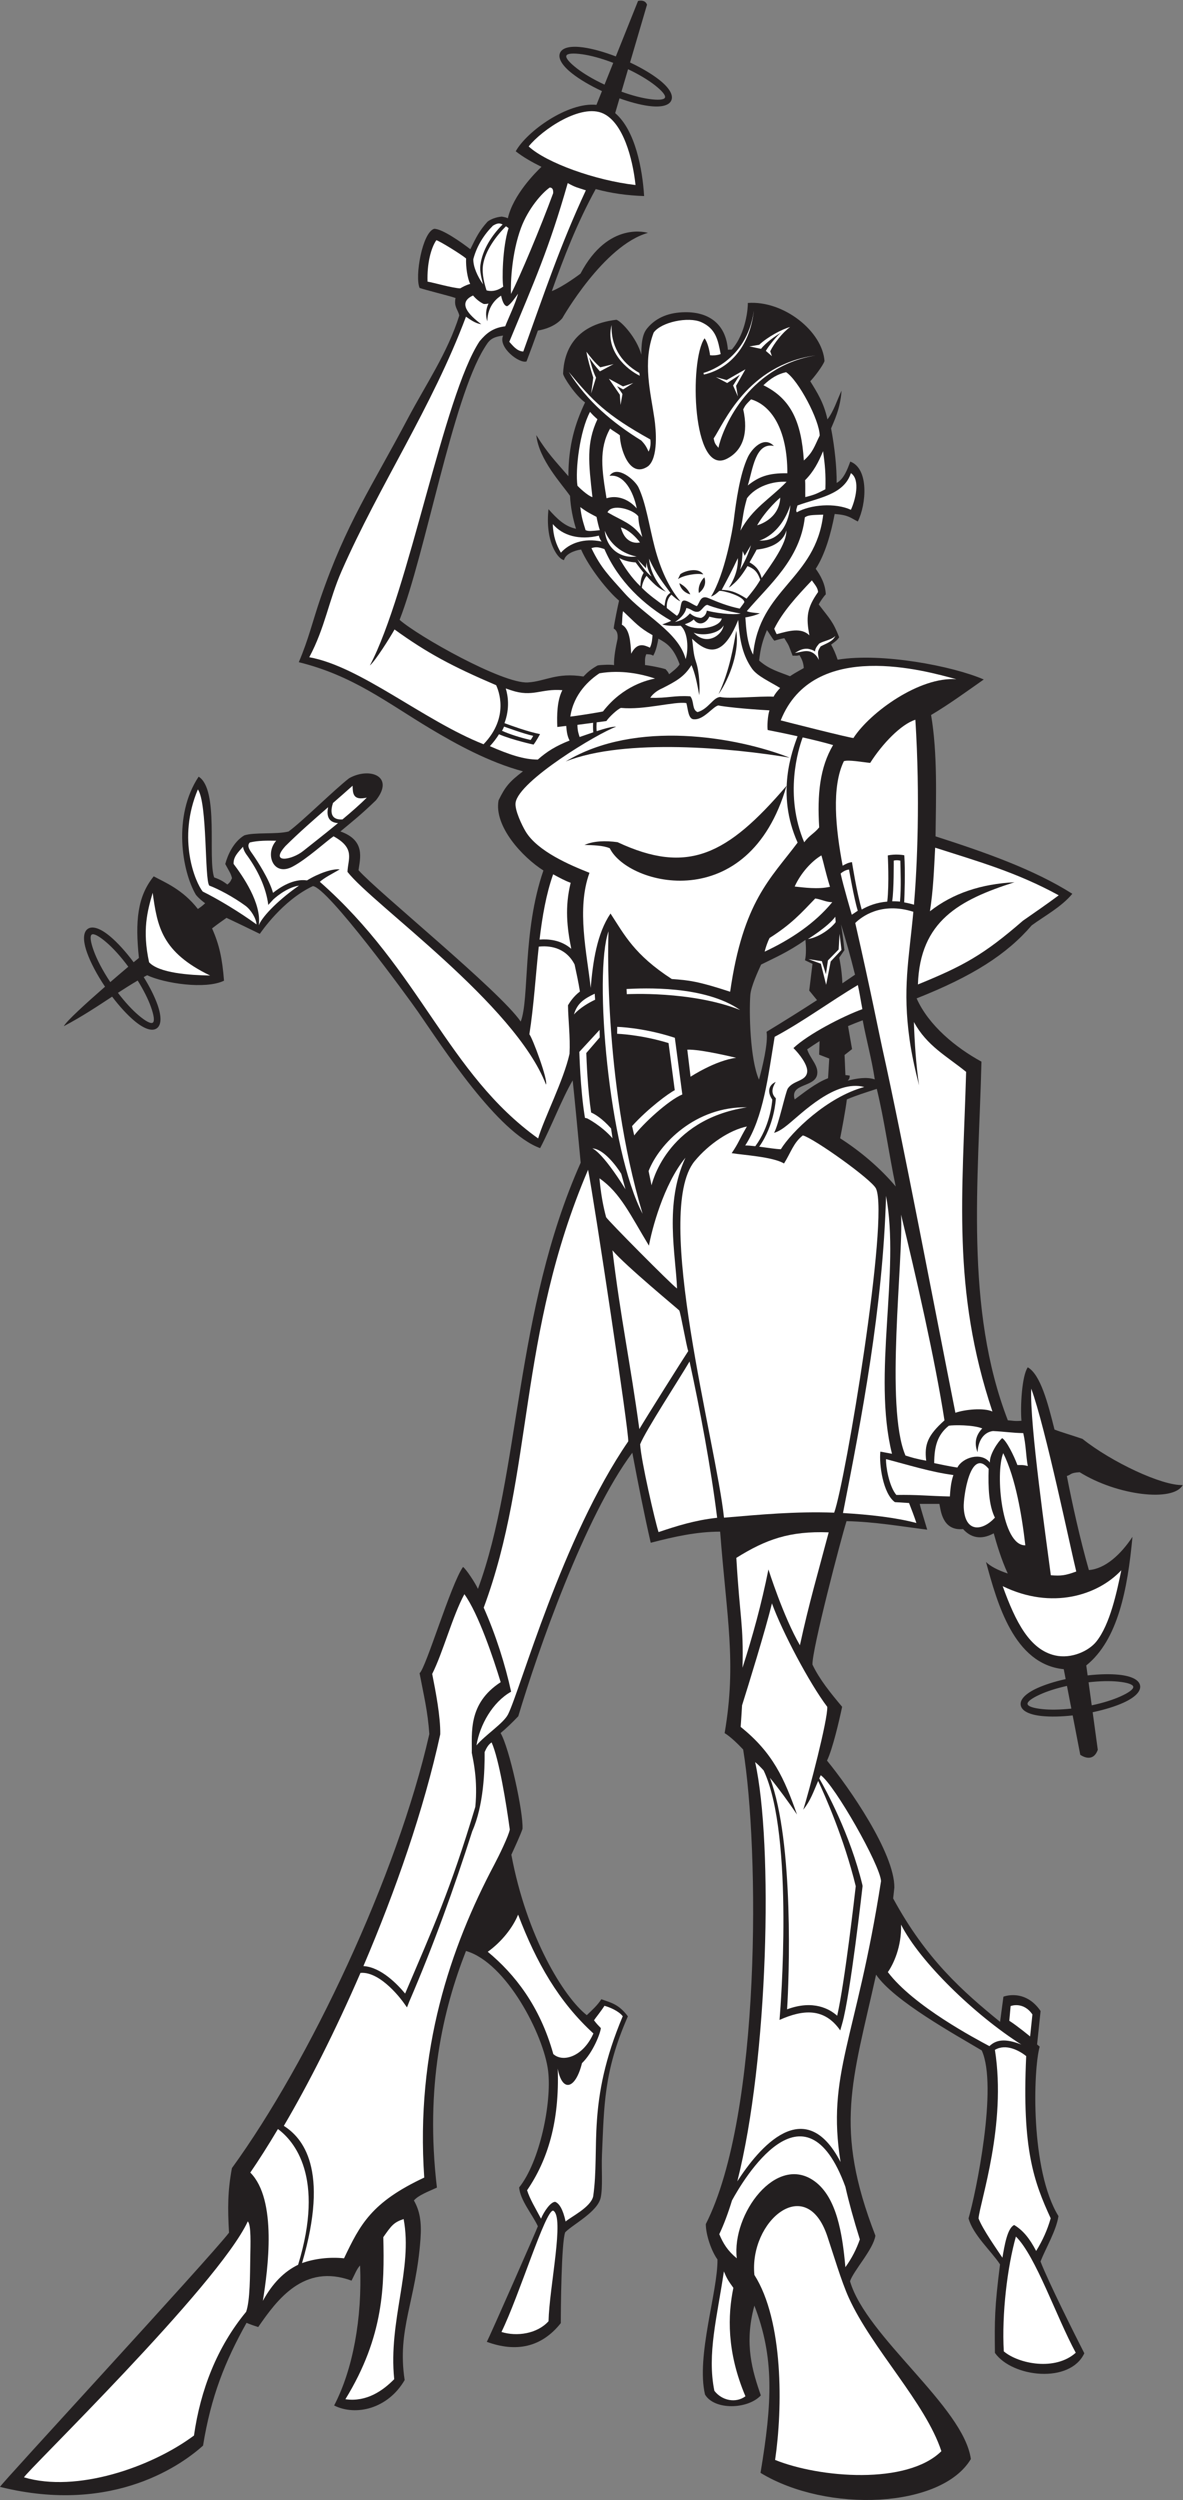 <?xml version="1.0" encoding="UTF-8" standalone="no"?>
<svg
   xmlns:dc="http://purl.org/dc/elements/1.1/"
   xmlns:cc="http://creativecommons.org/ns#"
   xmlns:rdf="http://www.w3.org/1999/02/22-rdf-syntax-ns#"
   xmlns:svg="http://www.w3.org/2000/svg"
   xmlns="http://www.w3.org/2000/svg"
   viewBox="0 0 464.547 981.12"
   height="981.12"
   width="464.547"
   xml:space="preserve"
   id="svg2"
   version="1.1"><rect x="0" y="0" width="464.547" height="981.12" fill="#808080" stroke="none"/><defs
     id="defs6" /><g
     transform="matrix(1.333,0,0,-1.333,0,981.12)"
     id="g10"><g
       transform="scale(0.1)"
       id="g12"><path
         id="path14"
         style="fill:#231f20;fill-opacity:1;fill-rule:evenodd;stroke:none"
         d="m 1474.67,2257.97 c 25.83,-43.78 67.31,-232.96 64.59,-282.11 -5.67,-17.07 -23.84,-56.49 -32.87,-76.13 44.89,-240.62 153.99,-418.9 222.2,-472.35 13.87,13.14 32.59,30.09 42.78,46.96 30.36,-10.68 51.93,-15.36 78.33,-50.43 -71.71,-162.74 -69.91,-264.46 -76.42,-408.34 -1.85,-41 2.99,-94.632 -3.69,-125.343 -9.2,-42.278 -81.57,-78.43 -104.65,-102.161 -11.26,-29.48 -12.96,-229.187 -12.86,-267.332 -57.43,-72.218 -132.26,-86.281 -218.08,-55.129 7.29,12.11 150.43,337.696 150.47,340.293 -16.59,35.579 -51.94,76.27 -55.15,114.27 60.79,75.367 96.41,249.852 85.44,342.412 -12.58,106.1 -123.37,320.07 -242.03,353.79 -67.6,-172.28 -120.84,-397.7 -85.63,-696.643 -25.43,-11.747 -54.15,-22.11 -67.78,-37.989 16.95,-29.59 23.07,-61.902 19.39,-113.172 -13.07,-182.589 -69.61,-265.48 -46.62,-415.441 -49.47,-85.117 -144.38,-106.727 -207.754,-74.883 55.184,105.703 82.944,256.594 76.454,412.102 -9.45,-9.074 -16.2,-27.512 -25.17,-44.543 C 894.957,697.52 815.891,589.043 760.715,509.23 749.41,512.668 738.57,516.418 726.27,521.563 662.836,408.035 621.625,304.922 598.16,160.078 543.883,111.32 339.785,-46.016 0,38.613 -1.367,43.035 617.164,712.078 674.652,787.004 c -4.023,71.492 -4.203,121.473 8.567,190.125 228.219,314.121 486.851,860.301 581.531,1277.931 -5,69.73 -16.14,112.37 -28.77,179.03 18.84,15.05 92.2,262.41 128.02,312.93 9.45,-6.64 35.98,-47.13 43.96,-64.64 125.69,340.78 106.88,815.27 302.65,1254.71 -7.94,84.87 -19.38,205.26 -23.58,242.4 -32.07,-55.18 -61.35,-133.31 -95.86,-199.5 -125.65,45.29 -287.99,298.03 -359.84,401.49 -31.31,45.12 -267.119,367.36 -309.67,369.93 -89.281,-41.71 -152.437,-135.3 -156.301,-140.54 -29.601,14.62 -68.011,32.94 -98.07,47.11 -29.633,-20.75 -31.211,-22.52 -42.562,-31.07 20.953,-46.9 30.078,-87.9 35.179,-153.96 -54.715,-26.43 -175.676,-7.82 -226.492,16.1 -3.387,-1.82 -6.73,-3.65 -10.047,-5.5 18.133,-29.24 31.953,-57.14 40.309,-80.45 12.258,-34.2 12.574,-60.39 -1.957,-70.47 -14.528,-10.08 -38.946,-0.62 -66.68,22.83 -19.941,16.86 -42.566,41.26 -64.769,70.56 -43.278,-28.42 -87.243,-57.86 -142.258,-87 6.828,14.07 65.605,67.61 121.359,116.27 -24.305,36.15 -42.601,71.36 -52.773,99.75 -12.258,34.19 -12.578,60.4 1.953,70.47 14.531,10.08 38.945,0.62 66.679,-22.83 21.04,-17.79 45.063,-43.96 68.422,-75.42 6.914,5.75 12.286,10.15 15.567,12.75 -11.199,107.26 -4.867,180.37 43.625,240.17 32.445,-17.68 85.039,-38.23 130.07,-96.12 5.559,3.86 10.52,6.89 21.461,16.88 -7.715,5.81 -17.672,13.28 -27.297,24.86 -41.019,69.37 -68.758,232.27 8.098,347.85 60.539,-38.19 26.207,-238.95 45.691,-296.58 23.738,-8.32 31.992,-16.19 38.906,-20.93 10.454,7.97 10.911,14.32 13.661,18.5 -3.059,14.08 -9.008,21.22 -19.836,41.87 7.031,26.46 24.023,64.99 55.793,84.19 29.398,10.01 94.941,2.43 130.609,11.51 38.668,27.82 135.508,123.67 178.3,156.72 59.53,33.78 135.8,6.63 79.25,-64.75 -43.82,-42.39 -68.99,-62.05 -104.78,-91.82 74.65,-26.29 57.94,-79.52 53.37,-114.01 54.32,-62.1 416.31,-355.52 477.84,-445.74 26.08,67.18 4.52,263.83 66.84,444.82 -61.6,38.99 -146.24,130.3 -132.07,206.61 19.14,39.17 30.64,54.02 71.81,85.28 -100.49,26.97 -197.83,80.76 -272.35,125.35 -128.21,76.71 -228.59,156.88 -388.058,196.01 28.934,67.61 40.844,121.08 63.637,187.4 76.071,221.54 150.411,327.3 258.061,530.88 52.45,99.18 116.46,192.13 151.16,302.31 -3.6,17.3 -16.49,25.3 -11.07,51.61 -19.17,6.64 -89.25,23.76 -105.83,29.63 -14.62,32.9 7.78,163.41 42.82,174.11 24.07,0.16 81.79,-40.92 106.6,-60.12 18.33,37.5 26.7,54.34 50.47,80.97 9.39,7.72 26.9,14.01 42.35,15.04 9.56,-1.69 13.58,-2.79 17.67,-5 15.53,69.06 81.97,135.41 99.06,151.56 -27.25,13.43 -54.29,28.7 -75.83,45.76 33.2,59.56 154,145.34 237.81,136.76 l 16.2,40.45 c -35.49,16.5 -65.99,34.72 -87.67,51.75 -28.59,22.42 -42.81,44.42 -35.87,60.69 6.93,16.26 32.64,21.25 68.59,16.18 26.73,-3.78 60.16,-12.84 95.85,-26.55 l 65.44,163.37 c 0,0 20.65,5.76 26.41,-11.04 l -49.99,-170.16 c 34.67,-16.26 64.45,-34.14 85.75,-50.85 28.58,-22.42 42.8,-44.42 35.87,-60.69 -6.94,-16.26 -32.64,-21.26 -68.61,-16.17 -23.75,3.35 -52.8,10.88 -84.03,22.14 l -12.78,-43.51 c 59.58,-50.89 80.34,-165.55 85.28,-244.21 -51.37,1.94 -95.56,7.96 -142.66,20.62 -55.98,-102.32 -93.71,-200.64 -129.29,-300.48 34.92,13.72 84.45,51.47 84.45,51.47 82.57,157.45 198.73,120.01 198.73,120.01 -130.57,-36.48 -252.49,-251.54 -252.49,-251.54 -20.85,-24 -52.49,-32.83 -71.71,-36.07 -10.67,-29.91 -21.69,-60.13 -33.48,-90.82 -20.41,-7.5 -84.57,41.05 -69.02,76.1 -36.51,-4.73 -42.23,-15.87 -55.3,-36.87 -93.98,-151.02 -173.22,-604.43 -249.58,-800 53.74,-47.77 304.02,-188.86 377.85,-184.34 51.64,3.16 83.98,30.04 163.79,17.48 13.28,14.04 22.52,21.63 41.7,32.56 11.22,2.07 39.91,3.03 48.35,0.91 -0.66,23.78 5.11,53.2 10.37,77.26 1.3,13.26 -0.9,24.24 -11.41,30.63 2.2,17.95 12.2,66.65 15.88,81.95 -32.85,27.49 -88.14,96.71 -111.89,150.57 -19.74,-2.83 -46.06,-13 -50.33,-31.28 -13.35,3.26 -24.49,20.74 -31.11,34.76 -14.99,31.79 -19.04,73.14 -14.63,115.25 24.39,-27.03 47.21,-50.79 81.19,-57.66 -8.51,26.66 -16.14,62.61 -17.7,96.89 -23.41,34.13 -91.73,106.21 -99.35,178.76 33.5,-53.71 54.14,-74.11 94.55,-120.91 -0.1,90.97 19.91,155.57 49.11,217.22 -28.23,20.11 -64.7,75.44 -64.72,84.95 2.29,60.6 29.51,143.17 157.11,158.48 14.53,-4.82 59.54,-52.58 73.37,-102.78 -0.32,48.05 7.79,66.05 17.2,77.48 28.18,34.22 68.09,46.99 111.71,47.5 72.77,0.82 120.64,-37.25 126.01,-110.55 l 11.5,0.53 c 42.95,49.16 47.95,125.3 47.26,137.23 106.18,7.75 219.87,-83.84 225.93,-171.01 -4.24,-13.39 -32.35,-50.18 -42.01,-59.41 20.54,-33.27 40.34,-63.9 50.62,-112.36 18.39,23.69 28.13,56.04 41.6,84.65 -3.66,-54.31 -22.71,-90.84 -30.83,-111.22 10.59,-55.08 16.94,-116.8 16.35,-160.5 21.52,11.32 32.08,40.92 40.18,62.85 55.76,-20.89 47.32,-125.87 22.24,-176.42 -22,10.76 -26.26,19.02 -68.2,22.15 -10.85,-58.05 -28.61,-119.76 -55.84,-161.44 13.52,-18.41 28.71,-45.23 29.64,-75.28 -5.52,-4.84 -17.37,-22.55 -20.78,-29.52 31.77,-42.02 41.62,-48.82 60.23,-96.79 -6.52,-9.5 -12.27,-13.02 -23.79,-21.66 7.3,-12.41 13.72,-27.67 19.27,-44.26 130.38,21.37 339.81,-18.84 430.45,-58.32 -55.41,-38.84 -102.05,-73 -155.15,-104.54 19.18,-113.11 14.44,-241.96 13.13,-357.29 146.26,-47 289.33,-97.17 402.96,-169.09 -32.14,-38.88 -82.69,-65.71 -119.7,-92.98 -73.72,-85.79 -174.74,-149.97 -339.01,-214.97 35.54,-79.96 116.21,-145.54 191.01,-186.26 -8.38,-346.45 -50.11,-725.48 77.72,-1055.95 12.15,-0.48 19.98,-3.35 40.14,-1.27 -3.68,40.55 0.97,132.29 18.58,157.3 37.62,-21.55 59.32,-105.63 78.72,-183.21 17.05,-6.99 50.52,-16.47 82.54,-27.61 85.99,-68.42 234.46,-138.17 295.16,-135.8 -27.31,-50.5 -192.83,-31.12 -303.47,37.77 -29.37,-1.33 -25.77,-8.4 -37.84,-10.92 16.07,-82.78 38.82,-186.02 64.88,-277.09 48.44,3.6 94.71,46.6 128.42,97.78 -14.35,-154.01 -42.73,-303.59 -136.1,-378.58 l 4.01,-29.39 c 34.93,3.98 66.74,4.54 91.81,2.02 36.14,-3.63 59.93,-14.61 62.8,-32.06 2.85,-17.44 -16.2,-35.42 -49.28,-50.39 -23.57,-10.66 -54.94,-20.51 -90.51,-27.94 l 15.12,-110.63 c -10.48,-29.39 -32.96,-27.11 -51.62,-14.74 l -22.39,115.94 c -34.34,-3.82 -65.6,-4.33 -90.32,-1.85 -36.15,3.64 -59.93,14.61 -62.78,32.06 -2.87,17.45 16.18,35.43 49.28,50.39 21.92,9.92 50.62,19.15 83.16,26.37 l -5.64,29.17 c -147.17,14.45 -196.21,195.25 -229.03,315.7 11.49,-12.19 36.33,-24.93 64.12,-34.08 -18.68,39.81 -33.77,90.62 -41.35,118.41 -38.67,-21.27 -68.65,-11.76 -90.29,12.44 -61.68,-5.99 -65.89,56.39 -69.76,74.16 -19.82,0 -40.38,0 -57.96,0 3.56,-16.2 13.69,-47.26 22.08,-75.95 -76.41,9.61 -153.64,23.2 -237.71,25.15 -15.82,-49.84 -102.23,-379.94 -100.35,-422.37 20.72,-43.59 53.32,-83.61 87.41,-124.21 -8.74,-41.66 -28.12,-124.5 -44.55,-158.46 63.6,-77.27 199.15,-271.44 198.4,-373.69 l -3.53,-32.09 c 96.69,-178.17 204.3,-273.22 314.96,-363.3 l 9.88,74.11 c 0,0 63.37,24.98 109.45,-42.23 l -10.28,-98.43 c 2.56,-2.14 5.09,-4.27 7.63,-6.43 -19.43,-69.72 -27.63,-364.183 55.33,-499.007 -6.52,-43.02 -37.81,-94.989 -52.89,-133.535 22.82,-59.383 102.69,-218.915 129.04,-270.215 -42.08,-90.43 -212.39,-71.043 -263.37,1.101 -1.07,96.321 -1.06,133.227 15.06,260.61 -26.27,39.824 -79.35,86.453 -92.79,135.437 22.06,75.098 86.74,389.379 38.95,494.369 -77.59,46.33 -259.33,146.3 -311.27,223.11 -69.74,-314.8 -125.32,-450.42 -2,-768.397 -6.22,-40.605 -64.55,-103.035 -74.79,-134.18 47.59,-163.488 334.98,-369.492 355.96,-523.464 -86.59,-145.09 -423.52,-159.903 -619.6,-40.703 34.65,207.781 40.81,340.281 -18.09,492.363 -31.15,-113.684 -5.02,-194.453 18.96,-264.356 -38.74,-41.347 -136.77,-43.965 -164.41,2.598 -26.55,112.598 38.09,304.375 36.7,397.664 -17.64,24.18 -34.29,72.219 -34.36,104.18 164.18,323.215 157.66,1105.965 110.05,1397.165 -13.27,14.1 -35.91,36.91 -54.6,48.31 35.77,208.01 5.7,343.22 -13.21,593.14 -68.94,-0.02 -133.93,-14.46 -204.54,-32.72 -19.42,85.05 -36.8,172.69 -54.19,265.08 -140.6,-188.18 -277.95,-582.73 -335.97,-775.92 -17.49,-18.42 -36.6,-36.72 -52.07,-49.39 z m 1732.13,149.44 9.26,-67.83 c 33.45,7.06 62.83,16.32 84.89,26.29 24.26,10.97 38.67,21.33 37.51,28.47 -1.17,7.14 -18.15,12.36 -44.63,15.02 -23.63,2.38 -53.77,1.84 -87.03,-1.95 z m -50.74,-77.43 -12.9,66.78 c -30.86,-6.88 -57.97,-15.6 -78.64,-24.94 -24.25,-10.97 -38.68,-21.33 -37.52,-28.47 1.18,-7.14 18.14,-12.35 44.63,-15.02 23.02,-2.31 52.2,-1.87 84.43,1.65 z M 405.613,4473.42 c -20.113,-11.76 -39.222,-23.87 -58.203,-36.2 20.965,-27.54 42.192,-50.38 60.852,-66.16 20.332,-17.19 35.883,-25.76 41.828,-21.63 5.945,4.12 3.355,21.68 -5.621,46.75 -7.965,22.22 -21.289,49.01 -38.856,77.24 z m -80.703,-4.62 c 19.578,16.94 38.102,32.72 53.055,45.32 -22.606,30.58 -45.777,55.9 -65.957,72.96 -20.328,17.19 -35.883,25.76 -41.828,21.63 -5.942,-4.12 -3.36,-21.69 5.625,-46.75 9.445,-26.36 26.441,-59.16 49.105,-93.16 z m 1455.96,2642.23 25.69,64.11 c -34.08,13.08 -65.84,21.7 -91.13,25.27 -26.37,3.73 -44.09,2.7 -46.92,-3.95 -2.85,-6.66 8.71,-20.16 29.64,-36.58 20.36,-15.97 49.08,-33.16 82.72,-48.85 z m 69.32,45.42 -19.42,-66.1 c 30.28,-10.99 58.35,-18.32 81.16,-21.54 26.35,-3.73 44.09,-2.7 46.92,3.96 2.83,6.65 -8.71,20.14 -29.65,36.57 -19.6,15.38 -46.97,31.89 -79.01,47.11 z m 564.19,-2861.41 -1.28,-39.83 29.75,-11.52 -3.49,-57.82 c -37,-14.34 -70.81,-42.35 -98.34,-62.45 -14.64,48.62 59.69,34.35 66.36,73.74 4.44,26.26 -21.13,46.63 -29.5,73.73 12.92,8.91 24.93,16.88 36.5,24.15 z m 60.6,-286.09 c 4.04,20.59 15.53,80.37 19.77,114.5 27.18,11.72 56.32,20.55 88.13,31.08 22.43,-91.98 35.16,-188.85 55.8,-287.41 -45.05,53.69 -104.29,103.92 -163.7,141.83 z m 15.53,186.04 -2.55,59.25 22.08,17.28 -11.79,67.78 c 13.36,5.75 27.54,11.34 43.16,17.08 10.68,-57.55 26.66,-114.63 35.55,-173.98 -24.3,8.21 -55.01,2.56 -79.73,-3.68 2.91,3.69 5.83,4.89 6,14.75 -4.25,0.8 -8.5,1.29 -12.72,1.52 z m -12.94,443.71 c 15.85,-51.62 25.94,-87.04 41.22,-148.07 -12.62,-8.67 -24.99,-17.09 -37.21,-25.34 -0.62,15.93 -2.7,43.44 -9.36,75.55 l 15.36,22.07 c 0,0 -4.2,41.14 -10.01,75.79 z m -70.68,-222.94 c -46.95,-30.51 -94.59,-60.33 -148.75,-93.28 5.58,-31.78 -12.94,-107.49 -22.27,-140.84 -26.11,58.61 -29.53,197.1 -25.5,249.54 1.9,24.64 23.38,71.14 31.74,89.28 35.7,18.09 78.2,35.65 130.72,72.77 1.52,-18.54 2.54,-44.28 -1.41,-60.07 l 22.06,-10.57 -9.59,-78.72 23,-28.11 z m -506.92,986.62 c 13.17,-1.52 43.57,-6.91 60.8,-12.31 3.94,-4.82 7.69,-8.12 10.18,-14.95 7.72,6.36 23.82,17.72 31.18,29.31 -18.27,49.28 -37.6,62.01 -62.59,75.5 -2.2,-11.94 -6.4,-35.45 -15.38,-50.23 -6.66,4.82 -13.41,3.77 -20.27,4.59 -5.66,-12.19 -3.1,-24.55 -3.92,-31.91 z m 359.39,102.95 c 6.99,-9.52 15.93,-25.71 21.86,-31.47 10.13,3.26 18.69,5.66 29.29,7.47 17,-26.91 11.95,-20.15 24.43,-51.57 10.43,0.65 8.97,-1.22 20.33,1.34 3.46,-6.03 11.48,-17.74 12.56,-37.49 0.04,-0.73 -24.64,-13.24 -40.52,-24.26 -31.08,12.41 -61.04,19.69 -90.95,46.14 3.89,36.25 10.03,58.3 23,89.84 v 0" /><path
         id="path16"
         style="fill:#ffffff;fill-opacity:1;fill-rule:evenodd;stroke:none"
         d="m 2454.18,5166.68 c -38.95,-65.69 -46.97,-144.77 -40.95,-242.35 -15.41,-18.85 -27.87,-22.2 -44.14,-43.91 -58.91,139.28 -17.81,272.79 -4.53,308.86 31.22,-7.07 63.74,-14.99 89.62,-22.6 z M 2349.7,4879.57 c -79.9,-106.69 -160.58,-172.96 -198.77,-439.16 -95.3,31.36 -122.83,34 -171.97,37.5 -110.62,71.7 -139.12,129.64 -180.45,192.82 -39.74,-58.86 -51.78,-140.65 -58.41,-219.2 -10.51,99.6 -42.52,232.65 -3.55,339.04 -57.19,22.59 -152.91,63.14 -188.16,121.79 -10.12,16.85 -32.74,63.11 -29.5,84.8 9.66,64.32 241.19,203.81 296.29,223.58 -10.6,1.13 -34.37,-5.58 -57.5,-13.14 -0.82,9.51 -0.54,19.04 -0.09,26.01 l 28.73,3.77 c 7.99,11.9 32.7,35.06 42.92,38.71 69.35,-6.86 158.53,20.02 192.69,14.16 5.2,-17.76 5.15,-48.93 23.7,-47.71 28.15,-1.1 54.91,37.84 70.53,40.8 13.54,-3.23 72.45,-10.13 150.56,-14.48 -5.42,-16.24 -7.03,-48.5 -5.19,-57.88 13.99,-2.75 48.85,-9.68 87.96,-18.32 -14.82,-41.27 -64.8,-168.46 0.21,-313.09 z m -601.97,324.71 c -16.68,-5.64 -31.93,-11.19 -40.24,-13.89 -3.3,10.24 -6.27,18.34 -6.48,35.81 l 46.28,6.06 c -0.43,-7.77 -0.59,-17.95 0.44,-27.98 z m -81.36,-86 c 174.44,69.78 495.25,39.24 659.91,11.29 -155.85,61.13 -453.77,113.36 -659.91,-11.29 z m 129.99,-255.46 c 53.76,-109.65 409,-201.75 520.7,183.91 -174.68,-204.3 -291.49,-262.39 -497.78,-165.99 -35.45,4.96 -71.14,3.74 -97.42,-8.11 23.18,-0.75 55,-1.04 74.5,-9.81 v 0" /><path
         id="path18"
         style="fill:#ffffff;fill-opacity:1;fill-rule:evenodd;stroke:none"
         d="m 1285.42,6653.02 c 9.25,-1.98 74.38,-42.32 87.61,-53.76 -0.96,-26.19 4.06,-58.27 12.04,-74.96 -12.62,-3.35 -21.13,-8.34 -29.35,-13.05 -20.92,0.39 -79,17.16 -96.21,19.82 -1.87,52.5 9.85,98.88 25.91,121.95 z M 2808.59,3017.58 c -8,-22.76 -9.09,-46.2 -10.41,-63.13 -59.73,1.25 -97.83,5.68 -157.65,4.46 -21.7,25.79 -31.26,84.7 -30.37,105.58 63.99,-16.82 133.52,-38.45 198.43,-46.91 z M 1080.53,5012.01 c -18.12,-18.44 -44.34,-41.42 -71.71,-64.27 -38.207,-2.31 -34.781,27.56 -27.882,48.43 19.05,16.56 38.292,33.37 57.742,50.83 0.68,-21.11 0.03,-44.74 41.85,-34.99 z m -84.792,-75.12 c -42.785,-35.23 -85.672,-68.38 -102.601,-82.05 -32.957,-26.59 -100.77,-38.86 -51.844,14.98 40.898,40.43 82.629,76.81 125.309,113.9 -4.469,-21.44 -1.907,-44.7 29.136,-46.83 v 0" /><path
         id="path20"
         style="fill:#ffffff;fill-opacity:1;fill-rule:evenodd;stroke:none"
         d="m 1680.12,5250.47 c 9.74,67.71 57.22,108.78 85.78,127.52 64.08,10.88 122.64,-1.83 163.67,-15.34 -20.42,-4.49 -93.79,-20.22 -153.2,-96.91 -3.75,-1.49 -80.43,-13.74 -96.25,-15.27 z m 1137.28,110.05 c -107.89,8.22 -254.17,-97.1 -303.35,-173.12 -13.87,0.9 -202.49,48.83 -214.16,51.96 96.73,241.77 428.59,145.21 517.51,121.16 v 0" /><path
         id="path22"
         style="fill:#ffffff;fill-opacity:1;fill-rule:evenodd;stroke:none"
         d="m 2696.57,5241.27 c 14.48,-231.8 5.19,-433.88 -4.09,-544.58 -9.96,2.97 -19.55,5.18 -28.77,6.74 0.85,20.49 3.41,91 0.27,138.64 -4.8,1.43 -27.62,4.31 -48.7,-0.3 0,0 4.63,-82.29 -1.5,-135.95 -31.28,-2.5 -56.44,-12.46 -75.26,-23.36 -15.38,53.42 -28.72,139.59 -28.72,139.59 -9.83,-1.1 -19.66,-5.81 -27.44,-10.59 -20.74,109.42 -33.25,231.88 3.6,307.81 13.21,4.8 54.77,-2.96 77.5,-5.1 35.72,56.39 90.99,113.84 133.11,127.1 z m -417.62,67.88 c -40.36,2.24 -133.72,-7.19 -156.97,-0.89 -21.04,-0.62 -34.36,-35.08 -67.06,-44.54 -17.09,7.23 -9.46,31.96 -21.26,46.46 -48.52,3.24 -66.75,-6.14 -118.06,-4.22 4.85,7.49 15.45,19.4 36.84,28.61 38.69,19.89 63.15,32.77 84.6,67.36 10.8,-24.57 16.5,-53.46 22.86,-88.42 2.16,21.2 0.61,67.99 -9.5,97.78 -8.55,25.21 -7.92,42.46 -11.67,68.61 60.68,-59.53 100.51,-32.94 136.02,55.14 4.08,-61.77 13.75,-105.44 41.01,-144.04 15.98,-21.61 49.71,-36.37 82.35,-56.23 -8.12,-9.1 -14.72,-16.59 -19.16,-25.62 z m -162.3,7.32 c 22.13,29.62 63.83,115.26 52.24,186.95 -8.21,-45.74 -19.74,-118.74 -52.24,-186.95 z m -626.73,16.9 c 5.17,-1.8 10.38,-3.58 15.69,-5.37 63.68,-21.38 87.76,5.47 151.05,0.34 -15.91,-30.65 -16.33,-75.07 -14.9,-108.43 10.45,1.01 18.59,2.5 26.34,3.04 1.13,-14.49 2.45,-28.91 9.81,-42.92 -39.9,-15.85 -65.87,-31.49 -93.61,-56.11 -40.86,0.11 -83.94,14.49 -141.19,39.49 10.91,11.83 19.74,23.57 26.85,35.08 39.8,-16.97 101.83,-30.45 101.83,-30.45 7.64,9.69 19.13,30.86 19.13,30.86 -35.53,6.85 -88.63,26.26 -104.81,32.33 16.56,44.35 9.96,82.07 3.81,102.14 z m 929.81,-491.44 c 8.55,-28.61 10.19,-43.01 25.29,-92.55 -35.89,-7.98 -77.64,-1.94 -104,0.77 17.71,39.43 49.75,74.57 78.71,91.78 z m -830.25,-247.96 c 8.07,68.16 19.38,133.85 40.02,192.24 21.57,-11.64 33.63,-18.42 51.63,-25 -17.71,-71.95 -10.65,-132.36 1.77,-194.45 -30.48,26.65 -68.21,29.32 -93.42,27.21 v 0" /><path
         id="path24"
         style="fill:#ffffff;fill-opacity:1;fill-rule:evenodd;stroke:none"
         d="m 582.973,5036.2 c 28.336,-41.66 19.336,-265.14 33.48,-283.17 26.656,-10.06 69.543,-32.46 106.496,-59.39 16.145,-11.76 31.817,-37.2 32.75,-55.01 -48.879,35.72 -113.965,74.92 -158.469,96.78 -21.277,25.97 -76.289,154.05 -14.257,300.79 z M 2955.38,3082.02 c 36.5,-73.17 55.06,-183.93 65.1,-271.36 -69.18,-1.8 -89.34,211.07 -65.1,271.36 z m -61.74,72.78 c -19.64,-20.52 -23.99,-43.84 -13.99,-70.02 2.53,39.18 21.87,59.46 45.56,62.31 36.36,-1.79 54.81,-5.43 89.18,-6.08 8.41,-36.64 7.62,-66.09 13.36,-96.97 -15.55,4.32 -21.25,2.54 -30.54,2.92 -10.62,28.15 -31.67,70.83 -44.87,79.26 -10.84,-8.31 -38.18,-48.4 -36.2,-71.93 -25.75,32.66 -81.12,14.6 -95.86,-14.74 -25.34,4.04 -47.18,8.68 -68.28,13.13 0.34,48.82 9.14,82.94 43.11,110.11 13.71,2.32 70.58,3.03 98.53,-7.99 z m 18.81,-118.94 c -1.79,-55.87 0.57,-107.58 18.43,-143.78 -37.5,-40.47 -88.48,-44.74 -91.86,30.45 -1.35,30.25 19.62,179.03 73.43,113.33 z M 1619.52,6808.14 c 8.94,-0.26 10.36,-7.5 10.12,-16.43 -37.28,-101.67 -98.45,-246.98 -124.33,-296.89 -1.67,35.41 2.78,122.16 29.37,194.01 21.32,57.58 62.36,103.88 84.84,119.31 z M 1434.11,6505 l -1.04,1.11 c -5.49,16.45 -13.9,47.25 -10.26,72.94 5.91,42.29 39.01,86.98 67.74,115.01 2.45,-1.61 4.99,-3.44 7.68,-5.47 -18.44,-56.68 -19.48,-153.89 -15.76,-172.12 -14.62,-10.77 -30.58,-15.56 -48.36,-11.47 z m -11,17.87 c -16.61,23.97 -29.48,52.36 -28.75,74.6 10.57,39.87 32.53,73.19 57.87,98.43 12.54,7.29 18.65,8.37 28.48,3.48 -31.2,-30.88 -59.84,-74.49 -65.5,-119.36 -2.48,-19.21 3.53,-40 7.9,-57.15 z M 880.801,4752.91 c -53.821,-37.07 -106.145,-86.84 -118.465,-116.66 8.973,64.69 -48.106,145.91 -74.199,180.57 -0.949,20.45 12.621,33.63 27.765,50.52 0.969,-7.33 4.711,-16.22 12.985,-26.9 29.968,-41.9 54.965,-92.67 61.426,-144.4 l 14.351,15.66 c 0.121,0.12 36.484,35.15 76.137,41.21 z m 595.389,1736.86 c 2.76,-12.88 7.98,-30.24 17.83,-31.06 10.8,5.81 23.9,25.26 32,36.8 -5.72,-25 -29.22,-73.75 -37.72,-95.97 -35.72,-4.08 -55.81,-20.36 -75.62,-44.15 -105.83,-160.39 -208.27,-737.7 -323.13,-954.5 15.78,13.03 59.22,81.82 72.7,106.14 95.77,-69.15 169.28,-108.44 299.39,-164.16 5.9,-13.17 40.51,-93.05 -37.21,-173.81 -175.77,69.42 -362.55,229.28 -513.371,256.21 46.671,87.14 57.515,167.8 95.391,253.92 111.44,253.35 265.98,481.28 366.26,748.69 10.95,-7.33 27.33,-20.17 44.95,-22.08 -36.28,26.97 -71.25,63.12 -24.11,84.45 8.12,-9.78 19.66,-19.5 31.57,-25 5.15,-0.19 9.76,0.32 13.91,1.35 -7.5,-15.9 -9.69,-34.82 -3.39,-52.42 0.53,46.77 29.4,68.82 40.55,75.59 z M 2690.64,4675.85 c -13.26,-142.14 -32.18,-226.3 -11.02,-377.02 6.22,-44.32 17.37,-93.69 27.82,-133.87 -8.87,60.67 -13.23,125.33 -15.22,186.36 38.42,-70.34 95.61,-99.73 153.87,-146.79 -9.98,-357.13 -42.84,-640.55 77.5,-1000.01 -25.68,11.83 -81.73,6.01 -109.08,-3.67 -59.46,298.48 -155.62,805.22 -215.42,1073.72 -9.37,42.08 -33.05,164.19 -79.62,368.31 18.16,17.83 75.93,63.11 171.17,32.97 z M 736,4879.91 c 24.375,5.89 51.805,5.62 77.695,5.12 -34.14,-37.96 -9.379,-106.61 48.055,-76.31 42.855,22.61 98.785,74.37 120.84,89.38 65.02,-35.6 42.3,-66.77 41.04,-104.74 73.87,-95.37 493.55,-389.58 584.83,-626.32 6.64,12.92 -40.12,138.43 -49.01,148.09 13.08,82.77 18.3,172 27.68,258.12 27.84,3.11 78.26,0.32 105.57,-52.57 5.54,-25.48 11.19,-51.74 15.68,-79.63 -18.25,-13.84 -29.09,-30.17 -35.17,-40.47 0.73,-45.18 6.98,-92.62 4.54,-143.01 -17.35,-78.02 -74.95,-189.55 -92.48,-249.05 -267.09,191.29 -345.62,493.86 -643.082,755.56 12.691,11.63 35.507,23.2 58.532,36.48 -20.661,2.78 -61.384,-10.92 -96.423,-32.36 -40.418,6.28 -81.52,-21.75 -100.016,-36.61 -11.117,40.76 -47.765,95.91 -59.386,112.76 -6.786,9.85 -19.758,25.16 -8.895,35.56 v 0" /><path
         id="path26"
         style="fill:#ffffff;fill-opacity:1;fill-rule:evenodd;stroke:none"
         d="m 2451.79,4704.15 c -50.99,-62.08 -122.16,-109.73 -199.24,-145.7 3.1,12.85 8.81,29.26 14.67,40.38 64.62,41.03 92.51,72.72 134.41,116.21 17.61,-2.46 32.4,-11.03 50.16,-10.89 v 0" /><path
         id="path28"
         style="fill:#ffffff;fill-opacity:1;fill-rule:evenodd;stroke:none"
         d="m 2200.27,4043.77 c -24.89,-42.64 -23.7,-47.55 -44.85,-78.59 36.19,-5.8 120.75,-10.56 154.23,-30.32 20.15,32.01 27.73,61.03 55.41,82.6 32.77,-8.56 203.25,-130.08 215.55,-156.56 39.39,-84.75 -90.4,-864.73 -123.23,-954.07 -115.83,4 -217.04,-5.66 -324.57,-14.75 -22.58,216.74 -210.61,898.78 -86.49,1049.66 41.87,50.78 103.56,91.71 153.95,102.03 v 0" /><path
         id="path30"
         style="fill:#ffffff;fill-opacity:1;fill-rule:evenodd;stroke:none"
         d="m 1389.8,2199.84 c 4.26,-22.88 18.09,-79.46 10.41,-159.16 -73.99,-246.58 -124.6,-356.54 -206.77,-549.73 -21.32,25.81 -70.69,78.08 -122.89,80.89 94.21,220.18 178.43,461.68 226.38,682.45 0.86,51.98 -13.56,126.39 -23.73,177.73 31.79,63.23 60.16,170.92 94.77,234.74 41.46,-57.14 85.84,-189.66 106.94,-259.03 -97.18,-63.13 -83.95,-149.9 -85.11,-207.89 z m 1.41,-230.82 c 33.81,76 36.83,179.18 36.45,232.98 5.41,11.95 10.66,21.88 20.54,28.4 21.9,-48.6 43.33,-180.82 53.58,-256.45 -2.93,-17.9 -32.48,-78.44 -45.56,-103.07 -129.66,-244.45 -232.26,-547.36 -206.45,-921.661 -156.09,-72.949 -188.95,-138.543 -236.29,-237.688 -43.375,4.66 -89.031,-1.492 -123.722,-14.136 81.519,277.761 1.176,369.295 -53.625,404.035 72.562,123.16 151.976,279.95 225.817,450.44 61.35,5.04 126.07,-86.37 126.27,-86.66 l 10.72,-15 6.7,17.15 c 71.97,166.77 132.56,335.69 185.57,501.66 z m 790.68,307.07 c 1.66,23.02 3.01,44.01 4.12,63.34 18.37,58.56 68.91,221.38 88.02,300.41 29.82,-82.79 110.85,-236.14 162.99,-304.74 1.86,-37.72 -54.41,-251.79 -70.69,-302.93 21.77,27.59 29.64,52.08 43.88,84.82 19.31,-41.22 76.53,-169.47 110.71,-309.97 -2.62,-23.2 -32.29,-283.39 -54.67,-381.36 -21.57,19.35 -69.69,47.91 -147.59,18.91 5.6,85.33 21.22,490.1 -50.55,681.65 25.91,-31.51 55.48,-72.18 79.82,-108.18 -37.61,106.23 -70.59,181.49 -166.04,258.05 z m 231.59,-151.7 c 1.38,3.06 2.83,6.21 4.34,9.43 41.07,-29.05 174.8,-264.04 177.58,-311.67 -73.15,-468.95 -160.81,-567.03 -119.2,-827.209 -105.71,203.989 -241.69,40.089 -304.19,-56.796 91.39,358.985 106.1,993.675 52.53,1234.235 7.01,-5.52 15.57,-14.04 25.08,-24.59 91.09,-192.99 48.13,-716.29 48.02,-717.81 l -1.25,-16.63 c 69.48,31.08 132.31,36.26 178.88,-30.91 l 5.78,20.27 c 24.05,84.15 59.8,402.92 59.91,403.83 l -0.24,3.44 c -36.44,150.99 -108.54,281.95 -127.24,314.41 z m 76.86,-1202.074 c 10.37,-45.812 24.42,-96.855 42.69,-155.175 -10.09,-28.332 -22.97,-54.414 -42.62,-81.75 -8.81,99.902 -25.85,205.476 -90.41,252.765 -113.3,83.004 -244.86,-97.121 -229.52,-226.613 -26.85,22.012 -40.04,43.535 -51.57,71.035 13.5,28.281 25.97,61.746 37.43,99.297 32.01,58.73 214.14,368.195 334,40.441 z M 878.207,692.539 c -40.91,-19.812 -75.426,-54.324 -103.859,-106.309 14.836,92.469 42.777,297.93 -37.012,377.723 25.059,36.457 52.504,79.617 81.426,128.187 47.41,-35.13 138.789,-140.265 59.445,-399.601 v 0" /><path
         id="path32"
         style="fill:#ffffff;fill-opacity:1;fill-rule:evenodd;stroke:none"
         d="m 1765.91,3891.16 c 61.71,-42.75 91.09,-108.21 145.81,-198.27 7.71,44.02 42.71,180.75 107.53,258.87 -62.83,-135.6 -28.39,-285.35 -24.78,-385.03 -16.11,11.02 -205.73,202.3 -209.02,210.14 -10.2,38.42 -15.66,72.89 -19.54,114.29 v 0" /><path
         id="path34"
         style="fill:#ffffff;fill-opacity:1;fill-rule:evenodd;stroke:none"
         d="m 2610.16,3839.55 c 41.98,-223.38 -40.65,-525.78 17.52,-759.44 l -34.22,6.43 c -4.08,-37.76 7.61,-123.24 42.68,-148.74 l 41.79,-2.6 c 7.75,-19.74 15.18,-39.17 21.65,-58.83 -61.18,16.19 -138.56,24.83 -216.24,29.33 54.44,277.07 117.75,604.59 126.82,933.85 v 0" /><path
         id="path36"
         style="fill:#ffffff;fill-opacity:1;fill-rule:evenodd;stroke:none"
         d="m 2654.39,3784.25 c 43.12,-177.81 99.82,-424.84 127.91,-605.7 -49.39,-44.02 -59.66,-71.13 -53.85,-118.82 -31.22,5.89 -41.26,9.04 -61,15.22 -61.27,142.61 -5.52,578.31 -13.06,709.3 v 0" /><path
         id="path38"
         style="fill:#ffffff;fill-opacity:1;fill-rule:evenodd;stroke:none"
         d="m 1804.19,3679.18 c 37.7,-44.85 195.21,-174.63 196.7,-177 4.22,-6.74 22.01,-109.3 26.61,-119.63 -16.98,-25.48 -125.16,-197.43 -144.1,-229.69 -26.84,198.05 -55.09,325.56 -79.21,526.32 v 0" /><path
         id="path40"
         style="fill:#ffffff;fill-opacity:1;fill-rule:evenodd;stroke:none"
         d="m 2031.34,3351.95 c 30.78,-142.05 62.59,-309.93 81.29,-460.2 -66.42,-7.25 -119.24,-24.27 -172.65,-42.15 -10.02,30.75 -51.89,211.78 -54.18,258.58 15.44,39.4 117.49,195.45 145.54,243.77 v 0" /><path
         id="path42"
         style="fill:#ffffff;fill-opacity:1;fill-rule:evenodd;stroke:none"
         d="m 3170.52,2733.55 c -33.63,-12.19 -44.54,-13.15 -74.89,-11.05 -12.06,93.61 -63.01,447.89 -57.68,549.31 41.95,-114.49 116.44,-473.94 132.57,-538.26 z M 1672.5,6821.21 c 22.96,-12.81 27.56,-12.78 53.35,-21.32 -75.89,-162.96 -120.62,-297.57 -184.33,-474.66 -19.87,1.05 -32.21,19.47 -41.21,28.61 73.61,177.83 116.58,272.51 172.19,467.37 v 0" /><path
         id="path44"
         style="fill:#ffffff;fill-opacity:1;fill-rule:evenodd;stroke:none"
         d="m 2187.34,2450.23 c 3.29,129.97 -7.64,141.66 -18.17,323.49 87.58,54.71 157.18,79.39 272.05,75.12 -31.23,-118.45 -57.94,-208.12 -84.76,-332.43 -48.82,84.08 -92.63,222.93 -92.73,223.24 -20.53,-102.26 -46.62,-197.08 -76.39,-289.42 z m -454.92,1466.09 c 18.33,-93.45 121.45,-777.61 118.28,-799.67 -194.68,-283.45 -317.22,-729.47 -353.91,-803.37 -13.16,-26.49 -66.43,-60.14 -93.23,-91.68 10.03,60.54 47.38,127.33 102.12,158.15 -17.41,79.83 -45.26,167.71 -80.74,247.35 148.1,397.72 98.88,800.95 307.48,1289.22 v 0" /><path
         id="path46"
         style="fill:#ffffff;fill-opacity:1;fill-rule:evenodd;stroke:none"
         d="m 3303.25,2737.24 c -13.11,-63.37 -33.17,-159.65 -73.75,-210.14 -22.05,-27.45 -73.24,-51.67 -121.66,-40.55 -74.07,17.02 -115.81,97.47 -154.03,203.83 144.86,-70.46 280.25,-26.97 349.44,46.86 z M 449.773,4731.72 c 13.758,-99.31 26.25,-174.44 169.254,-243.58 -60.297,1.15 -150.433,7.06 -179.851,39.08 -20.571,94.8 -4.938,150.96 10.597,204.5 z m 1422.407,2083.8 c -117.49,13.28 -262.32,65.11 -314.8,113.59 39.48,49.44 154.59,127.72 219.92,96.82 58.27,-27.55 86.37,-131.3 94.88,-210.41 v 0" /><path
         id="path48"
         style="fill:#ffffff;fill-opacity:1;fill-rule:evenodd;stroke:none"
         d="m 2654.39,1693.92 c 55.08,-109.04 217.41,-266.38 354.38,-353.08 -47.31,18.54 -74.05,14.6 -94.09,-4.68 -37.86,20.37 -223.02,117.36 -299.19,218.01 15.42,21.59 40.92,73.69 38.9,139.75 z m 368.66,-387.1 c -12.92,-276.14 23.41,-371.066 72.13,-477.504 -9.84,-34.406 -23.32,-64.441 -42.79,-96.179 -19.42,37.254 -38.62,60.722 -64.75,76.441 -20.05,-8.98 -28.56,-60.406 -34.63,-96.305 -15.14,22.938 -58.15,83.407 -70.35,115.704 4.14,48.445 83.12,275.753 48.22,496.273 32.73,19.23 72.14,-2.26 92.17,-18.43 z m -49.8,104.04 3.94,43.35 c 0,0 37.16,14.64 64.18,-24.76 l -6.76,-64.74 c 0,0 -38.28,31.52 -61.36,46.15 z m -1192.6,44.04 c 13.24,-3.27 41.91,-14.84 53.85,-30.72 -107.1,-254.16 -66.55,-386.41 -87.03,-530.274 -7.46,-32.519 -66.2,-60.527 -81.23,-74.031 -8.1,37.52 -19.38,53.438 -30.63,57.898 -12.97,0.528 -33.08,-27.957 -41.83,-49.589 -16.31,30.859 -32.85,57.656 -41.05,83.683 60.97,88.963 95.84,202.563 90.25,358.073 13.47,-71.64 52.65,-60.27 71.48,16.19 32.84,31.65 54.27,88.09 55.61,103.18 -9.22,9.65 -12.21,12.33 -20.18,22.94 4.27,6.83 21.04,27.06 30.76,42.65 z m -254.36,268.51 c 53.73,-141.66 119.84,-256.52 221.84,-349.92 -30.9,-69.39 -90.42,-86.02 -118.19,-60.57 -39.55,142.07 -114.61,236.1 -193.06,301.04 40.89,29.24 74.23,71.76 89.41,109.45 v 0" /><path
         id="path50"
         style="fill:#ffffff;fill-opacity:1;fill-rule:evenodd;stroke:none"
         d="m 1629.68,851.855 c 33.95,-18.242 -11.26,-223.171 -13.82,-325.644 -33.59,-37.059 -93.15,-45.566 -138.63,-31.563 52.25,106.27 129.86,360.5 152.45,357.207 z m 1363.07,-76.257 c 58.82,-58.262 118.89,-236.262 176.27,-342.063 -60.32,-54.199 -167.88,-33.094 -211.98,4.035 -6.25,110.34 10.5,248.653 35.71,338.028 v 0" /><path
         id="path52"
         style="fill:#ffffff;fill-opacity:1;fill-rule:evenodd;stroke:none"
         d="m 2132.5,673.02 c 7.53,-18.672 12.57,-27.52 27.92,-48.43 -16.46,-79.91 -20.14,-187.781 35.56,-319.238 -28.01,-20.899 -69.22,-13.106 -91.55,16.171 -21.94,108.016 8.28,217.149 28.07,351.497 z M 729.949,820.176 c 10.395,-9.207 7.934,-69.922 7.387,-103.223 -0.945,-55.82 -0.434,-128.828 -12.199,-162.851 C 639.109,450.059 590.438,323.652 571.43,189.766 444.633,95.606 225.273,20.891 70.816,66.652 70.238,76.672 642.094,630.723 729.949,820.176 Z M 2773.21,143.684 c -101.57,-99.922 -358.7,-78.665 -489.87,-25.735 22.46,152.031 24.82,409.883 -60.98,544.59 -15.68,158.059 152.03,300.676 214.67,114.473 17.56,-52.215 41.4,-133.223 63.44,-181.719 C 2569,444.57 2726.05,286.836 2773.21,143.684 Z m -1611.92,211.98 c -32.68,-33.164 -80.95,-67.988 -143.78,-58.992 114.23,185.984 114.82,335.105 111.7,477.207 23.81,33.953 30.63,43.516 59.81,53.25 27.68,-146.887 -45.35,-298.801 -27.73,-471.465 v 0" /><path
         id="path54"
         style="fill:#ffffff;fill-opacity:1;fill-rule:evenodd;stroke:none"
         d="m 2754.89,4864.59 c 126.49,-40.64 239.17,-72.03 364.02,-140.25 -35.09,-26.06 -70.43,-50.39 -105.56,-74.81 -115.86,-100.58 -175.04,-132.87 -309.26,-187.63 6.25,187.01 121.96,249.15 284.47,300.93 -97.15,-4.99 -180.51,-31.83 -249.07,-85.49 9.94,64.32 11.75,119.03 15.4,187.25 z m -208.8,-704.57 c -109.36,-29.32 -215.37,-133.27 -245.79,-183.26 -12.87,0.2 -39.19,4.33 -63.75,7.49 45.5,64.78 48.86,140.04 48.87,140.27 l 0.11,2.29 c -15.81,15.15 -10.35,31.7 -0.37,48.09 -18.11,-7.86 -27.43,-26.37 -10.07,-52.11 -0.96,-12.82 -7.86,-80.13 -50.08,-137.13 -11.47,1.33 -21.95,2.23 -29.69,2.16 53.71,82.14 67.67,205.04 86.71,319.93 84.85,45.43 161.61,102.75 245.1,152.43 5.42,-23.97 8.55,-46.39 13.31,-71.02 -57.29,-20.71 -160.34,-73.91 -203.1,-114.59 17.57,-17.12 42.66,-49.83 40.54,-70.04 -2.93,-28.11 -40.11,-24.22 -56.9,-48.58 -6.87,-9.96 -26.79,-106.09 -40.71,-130.95 12.53,3.44 25.75,12.15 39.63,23.33 42.73,34.4 140.82,134.42 226.19,111.69 v 0" /><path
         id="path56"
         style="fill:#ffffff;fill-opacity:1;fill-rule:evenodd;stroke:none"
         d="m 2122.96,6317.73 c -10.75,-3.91 -23.19,-4.33 -31.26,-3.38 -1.49,14.1 -7.4,39.05 -16.19,49.89 -45.51,-65.08 -36.45,-406.47 65.54,-354.73 47.37,24.04 64.14,75.06 48.41,145.52 5.86,11.61 7.11,13.43 23.07,29.52 58.69,-17.22 107.19,-87.21 106.93,-217.67 -57.19,1.09 -85.31,-11.08 -116.58,-35.9 14.83,47.1 22.13,127.84 76.92,116.3 -30.03,31.21 -65.89,-9.08 -77.23,-33.71 -23.07,-50.12 -34.05,-128.54 -41.11,-186.11 -3.1,-25.23 -26.19,-158.74 -66.93,-223.55 11.35,3.96 18.33,11.32 24.42,16.58 8.78,2.23 71.91,-14.83 73.87,-33.04 -3.73,-6.38 -7.57,-10.43 -13.65,-18.99 -33.9,7 -62.09,17.94 -92.06,30.83 -24.18,10.41 -25.54,-14.07 -34.17,-23.52 -9.85,2.44 -30.63,19.6 -40.24,16 -10.3,-3.87 -4.73,-32.49 -18.68,-44.6 -10.87,8.13 -21.07,15.92 -29.86,23.01 -0.83,17.55 4.28,31.11 13.78,39.29 7.62,-6.68 17.39,-16.11 26.38,-19.59 -34.03,40.48 -58.68,94.17 -75.78,159.69 -16.42,62.98 -25.44,128.81 -47.56,175.62 -10.14,21.48 -62.96,67.36 -85.38,34.16 42.45,5.9 70.35,-46.4 80.18,-95.79 -26.83,30.19 -60.58,38.87 -89.06,29.71 -13.47,81.96 -23.24,145.55 10.66,205.3 7.97,-6.8 21.8,-14 28.71,-20.04 0.17,-36.45 27.48,-129.59 83.11,-90.9 30.52,25.26 23.47,106.61 18.65,140.12 -10.72,74.55 -35.74,166.03 -2.26,253.29 22.31,31.31 102.57,47.64 140.16,30.77 42.9,-19.24 49.34,-52.05 57.21,-94.08 z m -118.9,-647.99 c 15.52,11.53 54.98,20.12 67.72,-0.78 -18.17,4.79 -59.3,-2.44 -74.65,-13.85 l 6.93,14.63 z m 127.55,-150.68 c -2.86,-26.78 -48.43,-62.95 -88.2,-21.48 25.55,-10.62 74.97,-3.62 88.2,21.48 z m 184.54,280.27 c 4.08,-35.95 -45.88,-103.63 -72.36,-141.07 -7.26,27.36 -21.68,38.48 -35.78,46.24 4.1,7.55 17.83,31.01 20.97,37.63 83.34,8.98 87.5,58.39 87.17,57.2 z m -491.95,-81.75 c 12.01,-7.56 32.66,-12.62 48.18,-13.03 4.56,-6.39 20.06,-26.58 23.87,-30.71 -6.04,-9.88 -9.03,-19.6 -9.79,-39.53 -24.84,23.19 -48.93,58.18 -62.26,83.27 z m 177.03,-74.41 c 0,0 21.69,-9.13 32.34,-32.94 0,0 -26.34,5.5 -32.34,32.94 z m 73.85,17.23 c -5.76,-4.31 -20.46,-24.03 -16.29,-46.05 0,0 26.01,17.33 16.29,46.05 v 0" /><path
         id="path58"
         style="fill:#ffffff;fill-opacity:1;fill-rule:evenodd;stroke:none"
         d="m 1892.06,5779.12 c -30.52,41.45 -57.17,46.31 -102.55,72.89 14.17,27.26 76.39,7.85 90.89,-11.94 1.06,-24.95 4.61,-31.34 11.66,-60.95 z m 425.15,162.68 c -49.77,-51.35 -100.03,-77.39 -136.01,-143.91 9.95,49.9 6.94,51.84 19.4,95.65 26.39,34.89 75.35,50.58 116.61,48.26 v 0" /><path
         id="path60"
         style="fill:#ffffff;fill-opacity:1;fill-rule:evenodd;stroke:none"
         d="m 1628.52,5817.25 c 28.97,-34.1 78.49,-47.92 135.64,-34.04 1.26,-6.09 3.2,-10.75 8.05,-17.33 -52.53,11.05 -94.92,-4.98 -119.91,-32.78 -13.3,22.67 -23.05,48.9 -23.78,84.15 z m 878.12,150.02 c 29.29,-19.74 12.19,-81.94 0,-107.94 -46,21.11 -118.6,15.63 -159.16,-7.32 -4.54,4.66 0.79,14.96 1.84,20.13 61.63,22.52 136.85,31.44 157.32,95.13 v 0" /><path
         id="path62"
         style="fill:#ffffff;fill-opacity:1;fill-rule:evenodd;stroke:none"
         d="m 1780.52,5743.7 c 41.01,-95.02 117.08,-165.56 196.58,-211.06 -4.8,-3.25 -16.87,-7.2 -26.16,-10.75 11.83,-4.11 32.41,-5.24 54.06,-3.88 21.56,-17.76 23.98,-68.97 14.84,-98.21 -20.97,79.71 -120.58,127.04 -181.34,195.57 -42.35,47.77 -68.02,71.84 -96.25,131.11 12.59,3.85 19.27,3.75 38.27,-2.78 z m 587.5,260.8 c -7.38,113.97 -37.66,181.66 -119.13,221.55 21.7,20.51 41.48,32.85 66.8,38.45 36.42,-23.86 98.55,-141.1 99,-186.67 -15.93,-32.53 -19.25,-48.46 -46.67,-73.33 z m 56.69,27.47 c 5.54,-41.11 8.23,-66.34 6.74,-112.18 -23.34,-11.92 -28.65,-15.45 -59.15,-23.11 -0.41,14.82 0.45,38.63 -0.55,49.9 25.27,25.21 39.38,53 52.96,85.39 z m 0.38,-186.86 c -22.52,-190.91 -187.77,-217.49 -206.54,-412.15 -17.74,32.9 -20.5,75.49 -22.74,109.69 7.12,0.55 30.78,5.96 42.55,11.94 -17.73,1.66 -31.97,2.96 -38.39,6.34 66.44,78.13 156.92,152.41 171,276.16 9.75,6.66 18.23,6.83 54.12,8.02 z m -665.13,280.81 c -33.17,-71.06 -26.04,-128.68 -14.75,-229.34 -14.24,4.12 -39.71,28.76 -44.05,33.46 -7,46.21 6.64,160.91 37,217.63 7.28,-8.59 11.53,-12.48 21.8,-21.75 z m -50.53,-258.62 c 12.03,-8.52 14.59,-11.66 47.89,-28.92 2.45,-12.64 5.92,-27.61 9.66,-39.18 -25.04,-2.45 -32.93,-3.67 -41.87,0.15 -8,26.08 -11.78,36.47 -15.68,67.95 v 0" /><path
         id="path64"
         style="fill:#ffffff;fill-opacity:1;fill-rule:evenodd;stroke:none"
         d="m 1912.02,5715.53 c 22.3,-49.51 42.58,-72.23 62.94,-100.67 -14.39,-9.37 -14.49,-21.95 -17.53,-38.81 -18.2,13.09 -47.32,33.59 -66.61,53.72 -0.06,7.65 5.59,25.25 13.95,35.1 14.87,-17.35 33.14,-36.84 56.9,-46.74 -23.65,19.66 -46.54,57.86 -49.65,97.4 z m 289.92,-21.83 c 15.86,-6.67 28.24,-12.68 37.7,-40.58 -13.02,-22.66 -28.62,-40.9 -40.34,-55.39 -34.25,22.04 -50.24,24.62 -73.17,25.99 12.87,23.72 32.66,61.16 47.53,93.44 0.62,-19.53 -2.42,-49.79 -26.56,-86.69 3.94,2.04 7.69,4.97 11.28,8.53 16.92,13.85 31.68,34.34 43.56,54.7 v 0" /><path
         id="path66"
         style="fill:#ffffff;fill-opacity:1;fill-rule:evenodd;stroke:none"
         d="m 2182.01,5553.98 c -22.71,-5.89 -82.13,3.15 -99.71,8.6 -2.46,-14.13 -10.55,-19.16 -17.16,-21.69 -15.09,1.49 -23.68,6.08 -32.56,13.52 -10.88,-12.04 -22.77,-20.98 -44.29,-25.25 22.65,14.19 31.88,30.61 33.55,41.12 16.01,-2.85 19.84,-13.21 34.76,-10.97 10.57,1.58 17.22,19.71 27.44,20.12 17.6,-7.75 60.17,-18.99 97.97,-25.45 z m -55.88,-14.8 c -5.79,-27.64 -77.3,-39.26 -108.66,-16.75 9.26,3.68 15.28,4.85 26.2,14.12 15.82,-21.71 37.96,-9.79 45.86,8.12 11.49,-2.53 22.11,-5.93 36.6,-5.49 v 0" /><path
         id="path68"
         style="fill:#ffffff;fill-opacity:1;fill-rule:evenodd;stroke:none"
         d="m 1835.43,5560.81 c 37.59,-35.25 46.34,-47.71 86.79,-70.52 -0.74,-9.18 -1.2,-24.34 -7.68,-36.84 -16.06,7.47 -37.48,17.27 -55.16,-17.87 -2.07,34.54 -3.92,72.6 -27.52,85.59 1.68,11.13 0.83,29.57 3.57,39.64 z m 556.3,90.72 c 6.63,-10.4 17.79,-21.13 18.11,-34.48 -33.13,-46.97 -35.61,-74.22 -25.41,-127.39 -24.12,23.75 -60.03,13.45 -96.29,3.55 -3.23,5.26 -4.9,10.58 -7.35,15.88 24.96,50.47 67.09,96.21 110.94,142.44 v 0" /><path
         id="path70"
         style="fill:#ffffff;fill-opacity:1;fill-rule:evenodd;stroke:none"
         d="m 2298.55,5895.27 c 0,0 -40.32,-33.61 -68.16,-81.61 0,0 65.29,16.33 68.16,81.61 z m -469.47,-87.85 c 0,0 26.89,-5.76 56.17,-44.17 0,0 -41.77,-11.51 -56.17,44.17 v 0" /><path
         id="path72"
         style="fill:#ffffff;fill-opacity:1;fill-rule:nonzero;stroke:none"
         d="m 1830.1,3904.45 12.42,-45.54 c -70.16,112.64 -97.61,120.39 -97.72,120.37 33.22,-1.42 70.88,-51.69 85.3,-74.83 z m -63.36,401.5 -39.56,-45.92 c 0.63,-19.59 3.95,-107.36 14.21,-175.12 10.49,-4.59 32.17,-16.83 58.74,-46.98 l 4.31,-28.88 c -33.42,37.93 -74.53,58.51 -74.58,58.52 l -6.65,1.6 -1.07,6.73 c -12.59,78.39 -15.48,187.26 -15.49,187.57 l 59.69,64.65 0.4,-22.17 z m 51.51,31.12 c 0.2,0 74.58,-1.89 163.53,-30.24 l 6.19,-1.97 0.85,-6.43 20.16,-152.65 1.02,-7.76 c -41.06,-16.98 -116.23,-86.58 -141.67,-120.65 l -6.33,27.61 c 46.96,51.83 107.99,96.87 125.75,105.62 l -18.32,138.72 c -82.83,25.36 -151.24,27.35 -151.42,27.35 l 0.24,20.4 z m 206.44,-67.16 9.6,-79.69 c 0,0 72.97,48 134.41,55.69 0,0 -105.61,25.92 -144.01,24 z m -232.11,348.49 c -0.01,-1.24 -18.22,-435.68 100.41,-831.7 -99.19,188.02 -144.55,705.73 -100.41,831.7 z m -40.69,-183.74 1.26,-17.71 c -44.58,-21.14 -62.35,-43.52 -62.37,-43.56 9.36,32.31 28.47,45.79 61.11,61.27 z m 93.9,13.89 c 47.98,2.37 229.18,11.47 334.56,-61.84 -144.41,57 -333.32,46.56 -333.83,46.53 l -0.73,15.31 z m 64.85,-535.98 c 31.2,80.08 138.07,190.43 289.86,187.61 C 1960,4063.34 1919.65,3871 1919.4,3870.45 l -8.76,42.12 v 0" /><path
         id="path74"
         style="fill:#ffffff;fill-opacity:1;fill-rule:evenodd;stroke:none"
         d="m 2187.75,5737.81 c 0,0 -0.96,-33.61 -7.68,-54.72 0,0 21.11,33.12 32.16,72 l -18.49,-31.2 -5.99,13.92 z m -282.98,-32.64 c 0,0 0,-18.96 14.63,-42.24 0,0 -18.24,12.71 -42,50.87 l 25.44,-26.4 1.93,17.77 v 0" /><path
         id="path76"
         style="fill:#ffffff;fill-opacity:1;fill-rule:evenodd;stroke:none"
         d="m 2236.66,5768.78 c 0,0 61.45,14.4 91.68,104.17 0,0 -4.8,-108.97 -91.68,-104.17 z m -455,28.83 c 27.38,-67.45 93.7,-75.61 93.87,-75.63 -45.97,-7.09 -89.07,22.02 -93.87,75.63 v 0" /><path
         id="path78"
         style="fill:#ffffff;fill-opacity:1;fill-rule:evenodd;stroke:none"
         d="m 1484.9,5221.07 c 0,0 61.92,-22.57 85.75,-27.17 0,0 -3.15,-6.74 -7.46,-12.2 -31.44,6.96 -64.55,17.84 -84.6,27.17 0,0 2.01,1.57 6.31,12.2 z m 1147.93,-394.53 c 0,0 0.72,-88.65 -4.61,-119.72 0,0 16.81,0.02 23.05,-1.02 3.8,41.92 1.55,91.5 1.03,120.5 0,0 -9.45,2.73 -19.47,0.24 z m -131.74,-26.24 c 0,0 15.04,-87.39 25.79,-121.35 0,0 -9.54,-6.34 -17.61,-11.79 0,0 -25.25,85.67 -32.82,121.2 0,0 10.66,10.38 24.64,11.94 v 0" /><path
         id="path80"
         style="fill:#ffffff;fill-opacity:1;fill-rule:nonzero;stroke:none"
         d="m 2381.23,4536.48 39.88,-6.05 11.96,-38.47 5.89,40.61 31.57,32.25 2.69,46.21 5.64,-47.53 -31.75,-33.88 -13.41,-68.75 -15.54,62.02 -36.93,13.59 z m -1.3,58.98 c 0.14,0.11 60.18,36.93 80.76,65.93 l 1.13,-16 c -9.96,-14.01 -44.3,-43.82 -81.89,-49.93 z m -38.19,842.56 c 10.8,5.83 20.34,12.87 35.94,12.27 6.44,-0.26 18.45,-3.94 23.28,-8.14 0.43,7.63 3.58,13.19 12.19,23.32 14.07,8.45 36.4,10.59 47.66,22.65 -7.77,-16.79 -25.99,-21.69 -43.27,-30.95 -10.24,-16.19 -8.51,-15.81 -5.31,-40.21 -7.61,17.38 -20.88,25.97 -35.03,26.35 -12.61,0.34 -22.43,-4.07 -35.46,-5.29 v 0" /><path
         id="path82"
         style="fill:#ffffff;fill-opacity:1;fill-rule:nonzero;stroke:none"
         d="m 1835.69,6213.68 -1.99,1.08 -16.06,8.66 15.25,-21.82 0.7,-2.19 -5.52,-31.45 -2.15,30.27 -32.31,47.11 41.73,-22.76 30.14,10.17 -29.79,-19.07 z m 323.85,11.73 1.38,1.79 18.75,29.87 -37.49,-24.48 -33.23,17.48 31.58,-8.75 55.43,31.73 -27.57,-48.69 5.32,-31.36 -14.17,32.41 z m 48.14,114.96 28.84,4.77 c 24.7,23.28 67.97,46.38 91.14,52.33 -22.31,-15.98 -47.05,-47.51 -58.68,-71.45 l 4.95,-14.29 -17.88,15.43 c 8.33,14.7 33.55,45.82 45.57,54.23 -18.24,-10.69 -45.67,-29.91 -59.68,-48.21 l -34.26,7.19 z m -466.29,-138.66 6.3,46.73 c -8.58,27.41 -16.19,52.67 -20.22,76.24 13.17,-17.2 23.46,-30.82 40.95,-45.87 l 39.2,9.45 -40.37,-21.35 c -12.61,14.2 -24.32,28.91 -31.71,41.59 5.32,-18.75 9.93,-38.95 20.29,-60.11 l -14.44,-46.68 v 0" /><path
         id="path84"
         style="fill:#ffffff;fill-opacity:1;fill-rule:nonzero;stroke:none"
         d="m 2072.36,6262.35 c 0.37,0.08 127.17,31.22 148.46,183.23 -13.09,-114.66 -79.96,-173.17 -147.38,-188.1 l -1.08,4.87 z m 44.1,-220.53 c 9.18,47.06 80.47,238.31 286.61,272.03 -202.27,-27.21 -271.48,-201.84 -300.73,-244.47 2.98,-13.64 3.71,-15.4 14.12,-27.56 z m -205.85,-11.14 c -5.63,12.3 -9.27,20.12 -21.58,32.68 -85.27,52.91 -157.94,113.86 -213.8,202.21 70.82,-85.87 110.32,-126.83 240.57,-199.17 1.5,-10.8 0.75,-25.3 -5.19,-35.72 z M 1884.69,6254 c -36.18,17.19 -102.78,72.01 -82.98,149.34 -2.54,-57.25 24.08,-108.8 81.75,-141.09 l 1.23,-8.25 v 0" /></g></g></svg>